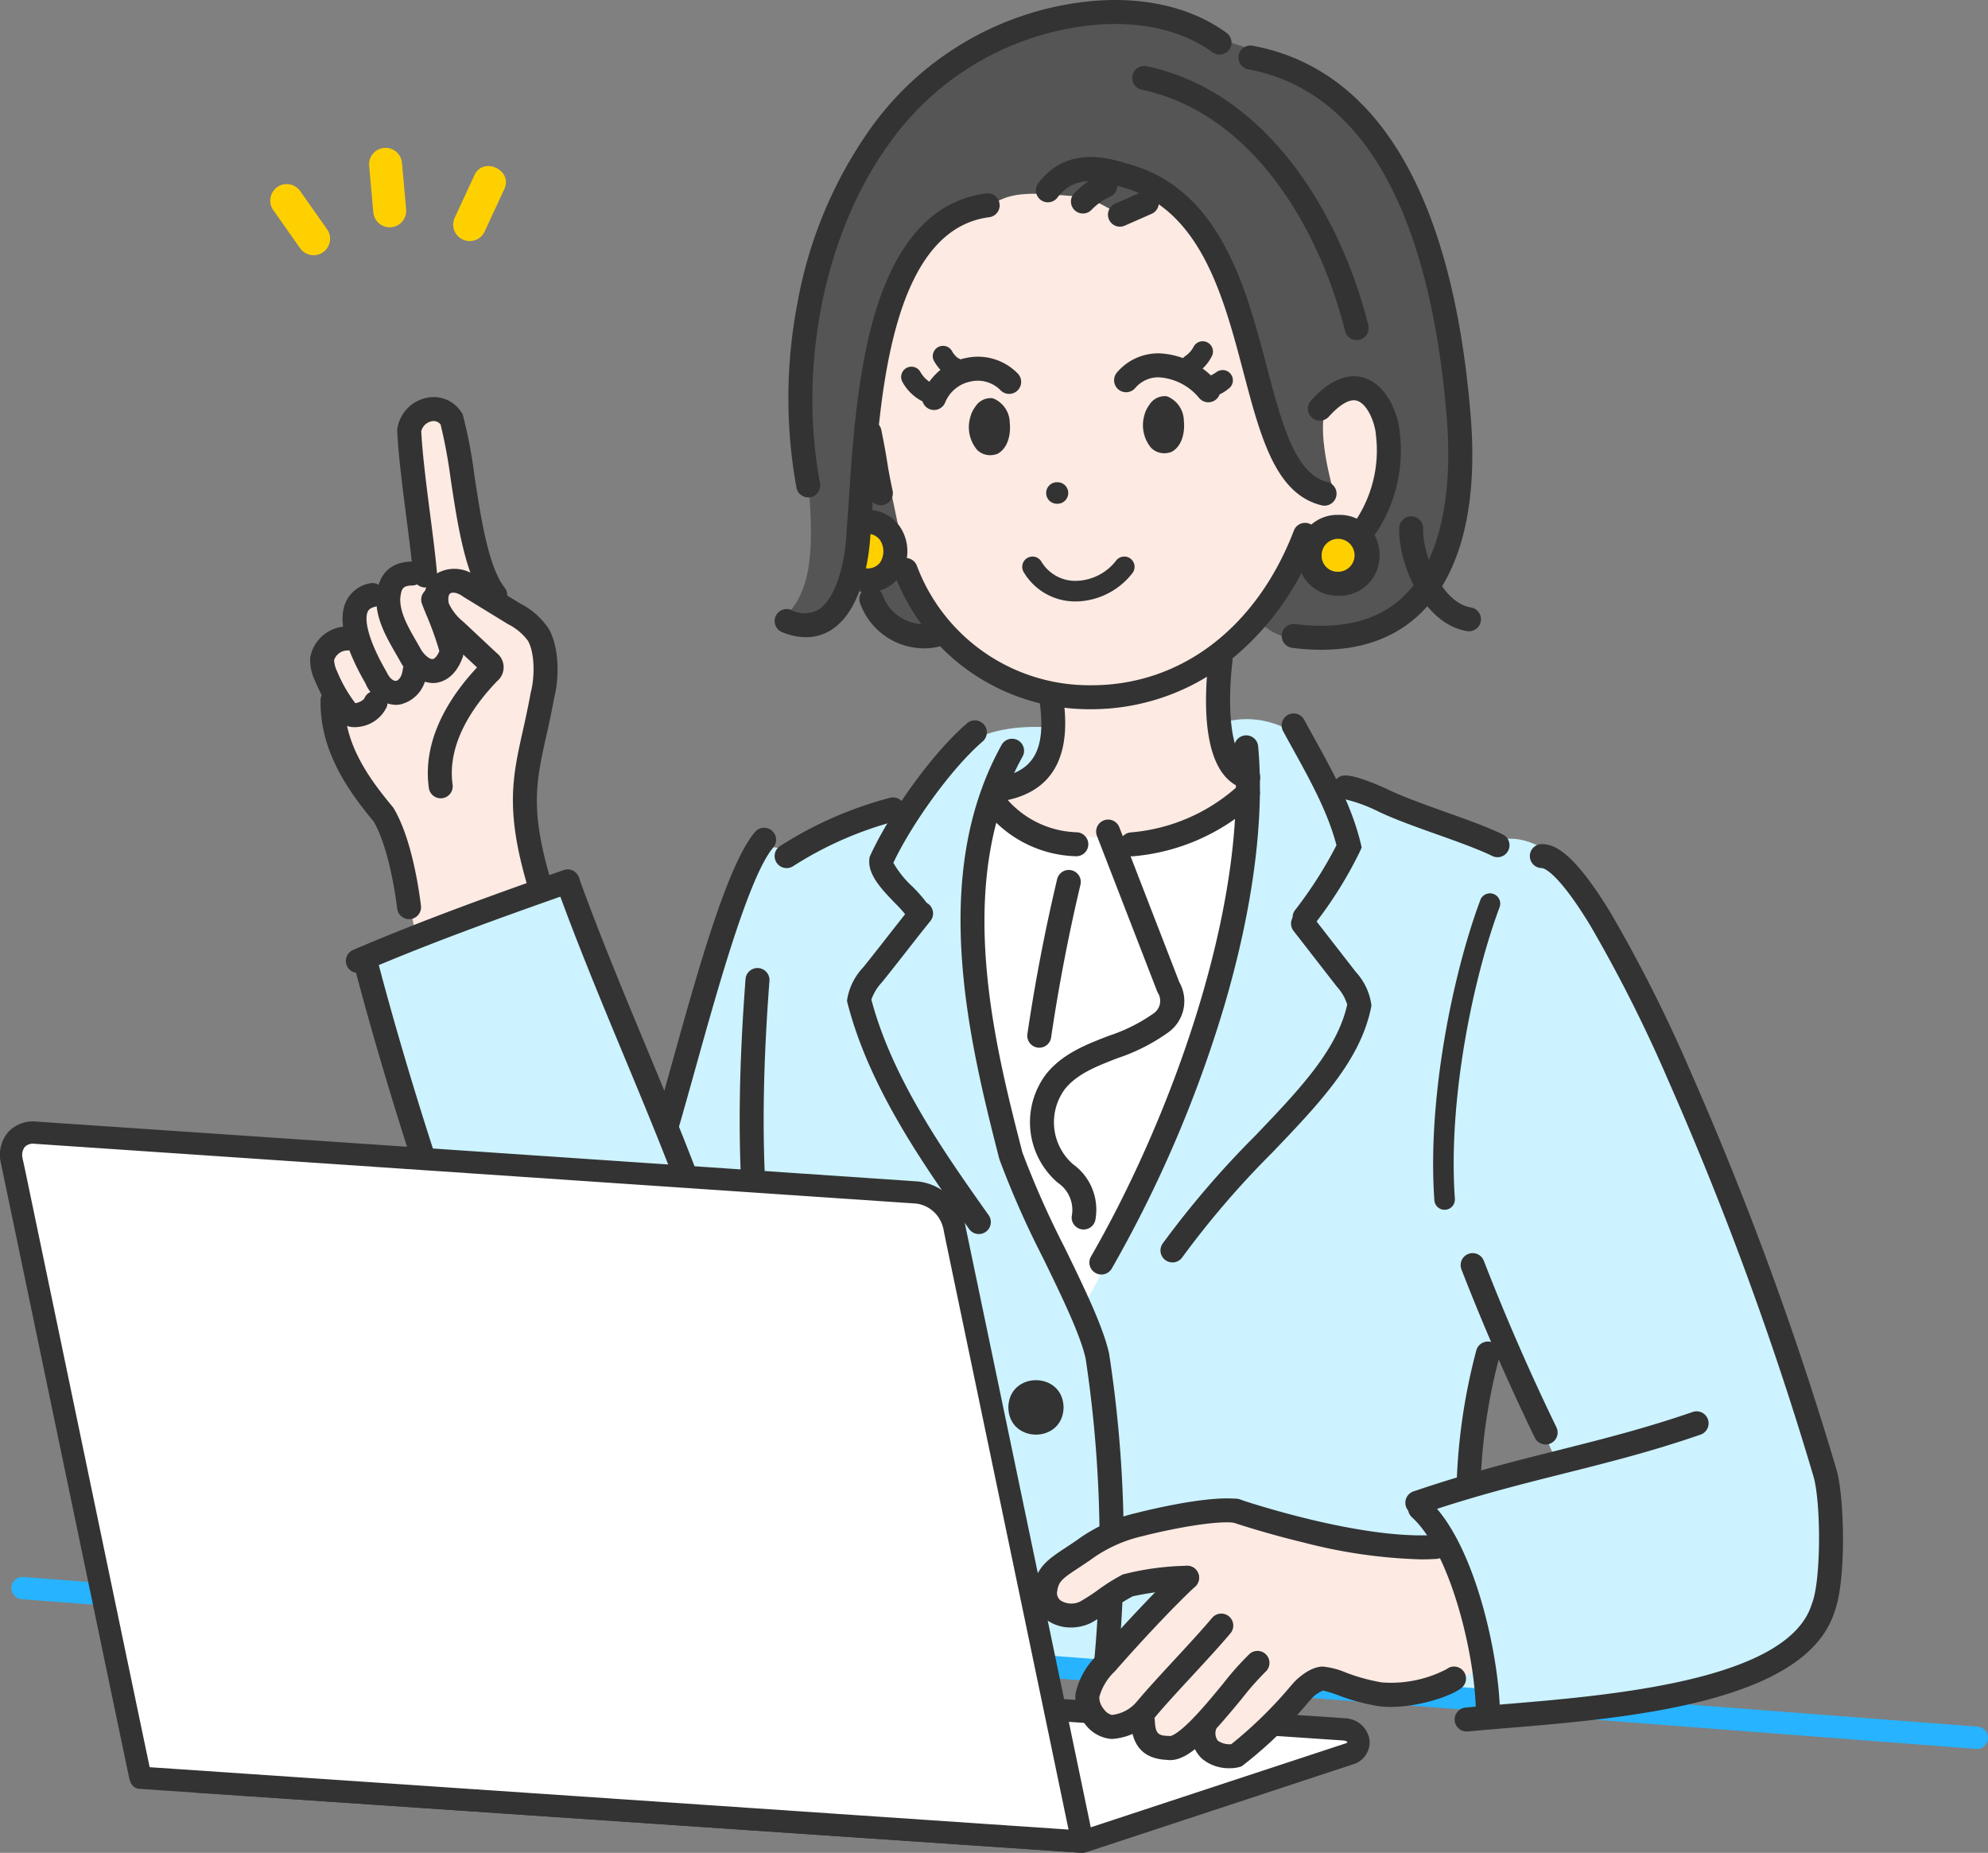 <svg xmlns="http://www.w3.org/2000/svg" width="235.88" height="219.82" viewBox="0 0 235.88 219.82">
  <rect x="0" y="0" width="235.88" height="219.82" fill="#808080" stroke="none"/>
  <g id="group" transform="translate(117.94 109.91)">
    <g id="group-2" data-name="group" transform="translate(-117.94 -109.91)">
      <g id="グループ_7608" data-name="グループ 7608">
        <g id="グループ_7601" data-name="グループ 7601" transform="translate(36.789)">
          <g id="グループ_7595" data-name="グループ 7595" transform="translate(1.281 1.072)">
            <g id="グループ_7593" data-name="グループ 7593" transform="translate(0 14.064)">
              <path id="パス_23333" data-name="パス 23333" d="M440.293,98.452l3.829,19.1s8.268,14.358,18.768,14.358c0,0,2.1,11.064-6.111,11.258.775,7.092,16.91,11.67,31.13-.213,0,0-5.94-2.584-4.579-15.492,0,0,8.194-5.442,9.936-13.155,11.485,5.743,14.38-24.256,2.319-17.09C492.8,54.4,439.385,54.225,440.293,98.452Z" transform="translate(-376.13 -65.193)" fill="#fdeae3"/>
              <path id="パス_23334" data-name="パス 23334" d="M190.635,266.23s-3.075-8.595-2.567-11.938,6.866-18.85-2.438-22.572c-4.2-3.093-5.169-20.011-5.614-22.241,0,0-4.186-2.59-5.575,1.346l1.876,17.418s-4.582-1.583-4.364,2.824c0,0-5.562-1.348-3.95,4.879,0,0-5.616-.3-3.589,4.552l.951,2.77s.176,6.574,4.02,10.717,5.712,16.659,5.712,16.659Z" transform="translate(-163.973 -175.338)" fill="#fdeae3"/>
            </g>
            <path id="パス_23335" data-name="パス 23335" d="M532.948,400.111s-17.258,13.1-31.932,2.024c0,0-3.866,8.06-1.048,29.622s11.655,25.122,13.257,33.5c0,0,7.68-18.845,12.708-30.777S532.948,400.111,532.948,400.111Z" transform="translate(-421.169 -308.288)" fill="#fff"/>
            <path id="パス_23336" data-name="パス 23336" d="M269.492,368.509s-7.845-1.137-11.749,2.5l-4.182,5.373-15.7,6.587-4.51-.7L222.39,416.23l-11.077-29.2-24.03,9.452s13.857,52.064,23.083,62.928c3.629,4.273,10.495,10.909,27.976,4.1,0,0-.415,5.267-1.114,14.35,0,0,65.085,5.645,85.635,6.558l-5.038-25.3c1.72-11.178,12.846-56.608,15.645-68.438,0,0-5.509-11.931-13.407-8.429l-17.838-6.739-4.458-6.135a10.323,10.323,0,0,0-8.56-1.644s-.391,4.788,3.4,6.515c0,0-.425,22.533-8.71,39.9s-11.467,22.8-11.467,22.8l-9.607-19.847c-1.778-6.687-5.252-30.6-1.05-41.641C261.776,375.465,269.039,374.988,269.492,368.509Z" transform="translate(-181.87 -283.172)" fill="#ccf3ff"/>
            <path id="パス_23337" data-name="パス 23337" d="M521.862,708.5c-.074,4.308-6.482,4.308-6.555,0C515.381,704.194,521.79,704.195,521.862,708.5Z" transform="translate(-433.736 -542.598)" fill="#333"/>
            <path id="パス_23338" data-name="パス 23338" d="M457.5,10.151l-4.5-1.463c-19-14.161-52.04,11.2-51.089,36.566-.449,14.469,3.826,26.634-2.488,31.773,0,0,7.394,2.474,8.94-5.4,0,0,1.036,9.2,10.781,6.54l-5-8.045-3.614-17.3s-.38-21.324,14.069-25.133c2.669-1.709,5.785-1.113,11.01-.762.312.017,4.363,2.273,4.363,2.273l5.788-2.9c10.2,5.714,11.146,36.62,19.16,35.545,0,0-2.265-7.61-.714-10.248,0,0,3.218-4.455,6.09-.814,3.727,4.952,2.212,20.8-8.039,16.915,0,0-1.622,6.219-6.225,9.453,0,0,2.6,3.849,10.635,1.847,6.222-1.55,11.723-2.833,13.287-13.485C481.633,54.17,477.957,17.18,457.5,10.151Z" transform="translate(-344.764 -4.618)" fill="#555"/>
            <g id="グループ_7594" data-name="グループ 7594" transform="translate(62.867 60.939)">
              <path id="パス_23339" data-name="パス 23339" d="M441.062,270.2c-.071,4.149-6.243,4.149-6.313,0C434.82,266.049,440.992,266.05,441.062,270.2Z" transform="translate(-434.749 -267.087)" fill="#ffd000"/>
              <path id="パス_23340" data-name="パス 23340" d="M676.808,273.465c-.071,4.149-6.243,4.149-6.313,0C670.566,269.315,676.738,269.316,676.808,273.465Z" transform="translate(-615.761 -269.595)" fill="#ffd000"/>
            </g>
          </g>
          <g id="グループ_7600" data-name="グループ 7600">
            <path id="パス_23341" data-name="パス 23341" d="M507.954,366.2a1.423,1.423,0,0,1-.273-2.818c3.916-.771,5.306-3.334,4.647-8.571a1.423,1.423,0,0,1,2.823-.355c.844,6.705-1.485,10.648-6.92,11.717A1.437,1.437,0,0,1,507.954,366.2Z" transform="translate(-425.718 -271.203)" fill="#333"/>
            <path id="パス_23342" data-name="パス 23342" d="M621.324,347.717a1.418,1.418,0,0,1-.374-.05c-5.157-1.4-4.906-10.325-4.3-15.519a1.422,1.422,0,1,1,2.826.331c-.67,5.711-.243,11.773,2.218,12.442a1.422,1.422,0,0,1-.372,2.8Z" transform="translate(-510.028 -254.067)" fill="#333"/>
            <path id="パス_23343" data-name="パス 23343" d="M573.707,408.059a1.422,1.422,0,0,1-.126-2.839,21.568,21.568,0,0,0,12.9-5.678,1.422,1.422,0,1,1,2,2.025,24.493,24.493,0,0,1-14.645,6.487C573.793,408.057,573.75,408.059,573.707,408.059Z" transform="translate(-476.205 -306.464)" fill="#333"/>
            <path id="パス_23344" data-name="パス 23344" d="M513.145,411.765c-.032,0-.065,0-.1,0a14.146,14.146,0,0,1-10.794-5.567,1.422,1.422,0,0,1,2.354-1.6,11.422,11.422,0,0,0,8.631,4.325,1.422,1.422,0,0,1-.094,2.842Z" transform="translate(-422.244 -310.182)" fill="#333"/>
            <path id="パス_23345" data-name="パス 23345" d="M384.376,567.513a1.424,1.424,0,0,1-1.415-1.584,61.451,61.451,0,0,0-1.391-23.564c-3.486-12.957-4.342-26.831-2.863-46.391a1.422,1.422,0,1,1,2.836.215c-1.453,19.22-.624,32.809,2.774,45.437a64.192,64.192,0,0,1,1.471,24.626A1.423,1.423,0,0,1,384.376,567.513Z" transform="translate(-327.037 -379.811)" fill="#333"/>
            <path id="パス_23346" data-name="パス 23346" d="M397.3,415.857a1.423,1.423,0,0,1-.818-2.587,45.612,45.612,0,0,1,13.108-5.758,1.422,1.422,0,0,1,.671,2.765A42.823,42.823,0,0,0,398.12,415.6,1.415,1.415,0,0,1,397.3,415.857Z" transform="translate(-340.756 -312.867)" fill="#333"/>
            <path id="パス_23347" data-name="パス 23347" d="M700.785,405.954a1.418,1.418,0,0,1-.621-.143c-1.721-.837-4.227-1.731-6.65-2.595-2.5-.89-5.077-1.811-6.939-2.716a18.038,18.038,0,0,0-3.821-1.4,1.422,1.422,0,0,1-.133-2.842c1.52-.082,5.162,1.665,5.2,1.682,1.721.836,4.227,1.73,6.651,2.6,2.5.89,5.077,1.811,6.938,2.716a1.423,1.423,0,0,1-.623,2.7Z" transform="translate(-559.888 -304.255)" fill="#333"/>
            <path id="パス_23348" data-name="パス 23348" d="M733.757,494.037a1.219,1.219,0,0,1-1.215-1.133c-.859-12.149,2.225-26.981,5.455-35.62a1.219,1.219,0,0,1,2.284.854c-3.14,8.4-6.14,22.808-5.306,34.594a1.22,1.22,0,0,1-1.13,1.3C733.815,494.036,733.786,494.037,733.757,494.037Z" transform="translate(-599.141 -350.506)" fill="#333"/>
            <path id="パス_23349" data-name="パス 23349" d="M508.152,488.612A1.472,1.472,0,0,1,508,488.6a1.423,1.423,0,0,1-1.268-1.562,148.5,148.5,0,0,0-1-35.958c-.606-2.817-2.87-7.469-5.06-11.967a109.177,109.177,0,0,1-5.164-11.666l-.029-.1c-1.962-7.622-3.921-15.758-4.456-24.065-.639-9.944.908-18.133,4.73-25.036a1.422,1.422,0,0,1,2.489,1.378c-8.255,14.909-3.309,34.187-.021,46.964a108.161,108.161,0,0,0,5.009,11.28c2.368,4.865,4.6,9.46,5.284,12.614a148.74,148.74,0,0,1,1.05,36.85A1.423,1.423,0,0,1,508.152,488.612Z" transform="translate(-413.702 -289.867)" fill="#333"/>
            <path id="パス_23350" data-name="パス 23350" d="M558.145,439.73a1.423,1.423,0,0,1-1.231-2.133c9.676-16.781,18.684-41.928,17-60.28a1.422,1.422,0,0,1,2.833-.26c.785,8.536-.6,19.167-4,30.744a147.788,147.788,0,0,1-13.364,31.217A1.421,1.421,0,0,1,558.145,439.73Z" transform="translate(-464.256 -288.522)" fill="#333"/>
            <path id="パス_23351" data-name="パス 23351" d="M449.773,391.85a1.421,1.421,0,0,1-1.165-.6,15.562,15.562,0,0,0-1.332-1.48c-1.534-1.585-3.272-3.381-3.047-5.253l.026-.218.091-.2c2.062-4.549,7.033-11.833,11.468-15.668a1.422,1.422,0,0,1,1.861,2.152c-3.923,3.393-8.579,10.092-10.6,14.4a11.6,11.6,0,0,0,2.25,2.809,16.928,16.928,0,0,1,1.614,1.821,1.423,1.423,0,0,1-1.162,2.241Z" transform="translate(-377.865 -282.621)" fill="#333"/>
            <path id="パス_23352" data-name="パス 23352" d="M448.516,500.2a1.42,1.42,0,0,1-1.162-.6c-5.268-7.431-11.823-16.68-14.419-26.781l-.062-.24.023-.247a7.224,7.224,0,0,1,1.9-3.778c.872-1.078,1.879-2.365,2.852-3.609s1.994-2.548,2.88-3.644a1.423,1.423,0,1,1,2.212,1.789c-.872,1.078-1.879,2.365-2.852,3.609s-1.994,2.548-2.881,3.644a5.691,5.691,0,0,0-1.246,2.044c2.516,9.489,8.83,18.4,13.913,25.567a1.423,1.423,0,0,1-1.159,2.245Z" transform="translate(-369.16 -353.792)" fill="#333"/>
            <path id="パス_23353" data-name="パス 23353" d="M594.489,507.439a1.422,1.422,0,0,1-1.163-2.241,110.327,110.327,0,0,1,10.958-12.765c5.229-5.468,9.755-10.2,10.937-15.588a5.516,5.516,0,0,0-1.214-2.109l-5.15-6.626a1.422,1.422,0,0,1,2.246-1.746l5.15,6.626a7.224,7.224,0,0,1,1.826,3.814l.014.195-.039.192c-1.269,6.287-6.11,11.348-11.715,17.209a106.5,106.5,0,0,0-10.687,12.435A1.421,1.421,0,0,1,594.489,507.439Z" transform="translate(-492.162 -357.665)" fill="#333"/>
            <path id="パス_23354" data-name="パス 23354" d="M657.78,390.317a1.423,1.423,0,0,1-1.131-2.284,49.573,49.573,0,0,0,4.916-7.7c-1.023-3.911-3.108-7.685-5.127-11.339-.4-.723-.8-1.442-1.184-2.159a1.422,1.422,0,1,1,2.5-1.353c.383.709.776,1.42,1.172,2.136,2.19,3.963,4.454,8.062,5.519,12.513l.109.455-.182.43a48.39,48.39,0,0,1-5.461,8.741A1.421,1.421,0,0,1,657.78,390.317Z" transform="translate(-539.778 -280.053)" fill="#333"/>
            <g id="グループ_7596" data-name="グループ 7596" transform="translate(65.211 60.493)">
              <path id="パス_23355" data-name="パス 23355" d="M440.3,270.315a5.94,5.94,0,0,1-.98-.083l.468-2.806a1.848,1.848,0,0,0,1.939-.6,2.449,2.449,0,0,0,.168-2.426,1.782,1.782,0,0,0-1.713-1l.033-2.845a4.607,4.607,0,0,1,4.228,2.578,5.29,5.29,0,0,1-.43,5.385A4.485,4.485,0,0,1,440.3,270.315Z" transform="translate(-439.323 -260.552)" fill="#333"/>
              <path id="パス_23356" data-name="パス 23356" d="M668.018,272.686h-.051a4.72,4.72,0,0,1-4.814-4.821v-.048a4.717,4.717,0,0,1,4.857-4.726h.05a4.72,4.72,0,0,1,4.814,4.82v.049A4.716,4.716,0,0,1,668.018,272.686ZM666,267.869a1.9,1.9,0,0,0,2,1.972h.024A1.954,1.954,0,1,0,666,267.869Z" transform="translate(-611.186 -262.501)" fill="#333"/>
            </g>
            <path id="パス_23357" data-name="パス 23357" d="M532.729,467.416c-.044,0-.089,0-.134-.006a1.423,1.423,0,0,1-1.284-1.548,3.884,3.884,0,0,0-1.631-3.983l-.14-.117a9.459,9.459,0,0,1-1.232-12.821c1.942-2.4,4.726-3.471,7.418-4.511a20.014,20.014,0,0,0,5.229-2.6l.113-.08a1.8,1.8,0,0,0,.444-2.451l-.06-.134-7.145-18.446a1.422,1.422,0,1,1,2.653-1.028l7.12,18.382a4.564,4.564,0,0,1-1.418,6.034,22.632,22.632,0,0,1-5.91,2.981c-2.453.948-4.769,1.843-6.234,3.649a6.615,6.615,0,0,0,.851,8.849l.128.107a6.638,6.638,0,0,1,2.647,6.437A1.422,1.422,0,0,1,532.729,467.416Z" transform="translate(-440.941 -321.548)" fill="#333"/>
            <path id="パス_23358" data-name="パス 23358" d="M526.4,465.631a1.424,1.424,0,0,1-1.409-1.63c.907-6.144,2.094-12.323,3.528-18.365a1.422,1.422,0,0,1,2.768.657c-1.415,5.963-2.587,12.061-3.482,18.124A1.423,1.423,0,0,1,526.4,465.631Z" transform="translate(-439.877 -341.33)" fill="#333"/>
            <path id="パス_23359" data-name="パス 23359" d="M480.2,289.291h-.113a24.672,24.672,0,0,1-23.278-16.018,1.423,1.423,0,1,1,2.665-1A21.848,21.848,0,0,0,480.1,286.446h.106c10.624,0,19.589-6.853,24-18.351a1.422,1.422,0,0,1,2.656,1.018,32.777,32.777,0,0,1-11.43,15.31A26.352,26.352,0,0,1,480.2,289.291Z" transform="translate(-387.473 -205.149)" fill="#333"/>
            <path id="パス_23360" data-name="パス 23360" d="M441.035,224.908a1.423,1.423,0,0,1-1.39-1.13c-.436-2.073-.547-2.768-.674-3.572-.114-.718-.243-1.533-.668-3.649a1.422,1.422,0,0,1,2.789-.56c.436,2.173.57,3.018.689,3.764.121.766.226,1.428.648,3.432a1.422,1.422,0,0,1-1.1,1.685A1.44,1.44,0,0,1,441.035,224.908Z" transform="translate(-373.307 -164.971)" fill="#333"/>
            <path id="パス_23361" data-name="パス 23361" d="M405.267,59.013a1.423,1.423,0,0,1-1.4-1.16,59.539,59.539,0,0,1,.115-21.879,51.554,51.554,0,0,1,8.579-20.6A36.45,36.45,0,0,1,437.891.236C444.512-.577,450.551.724,454.9,3.9a1.422,1.422,0,1,1-1.676,2.3c-3.767-2.748-9.088-3.863-14.981-3.139a33.664,33.664,0,0,0-23.381,13.99c-7.609,10.48-10.828,26.29-8.2,40.279a1.423,1.423,0,0,1-1.4,1.685Z" transform="translate(-346.156 0)" fill="#333"/>
            <path id="パス_23362" data-name="パス 23362" d="M642.751,94.96a27.642,27.642,0,0,1-3.462-.227,1.422,1.422,0,0,1,.356-2.822c5.534.7,9.859-.407,12.855-3.287,4.141-3.981,5.951-11.617,5.1-21.5l-.016-.185c-.859-10.131-2.786-18.579-5.728-25.108-4.055-9-10.037-14.294-17.782-15.736a1.422,1.422,0,1,1,.52-2.8c8.715,1.622,15.4,7.464,19.856,17.364,3.074,6.824,5.083,15.584,5.969,26.037l.016.18c.943,10.912-1.118,19.141-5.96,23.8C651.507,93.524,647.574,94.96,642.751,94.96Z" transform="translate(-522.753 -17.87)" fill="#333"/>
            <g id="グループ_7597" data-name="グループ 7597" transform="translate(70.133 40.488)">
              <path id="パス_23363" data-name="パス 23363" d="M472.634,188.6a1.423,1.423,0,0,1-1.321-1.95,6.96,6.96,0,0,1,5.142-4.225,6.591,6.591,0,0,1,6.11,1.848,1.422,1.422,0,1,1-2.033,1.99,3.792,3.792,0,0,0-3.519-1.048,4.125,4.125,0,0,0-3.058,2.491A1.422,1.422,0,0,1,472.634,188.6Z" transform="translate(-468.731 -180.447)" fill="#333"/>
              <path id="パス_23364" data-name="パス 23364" d="M479.089,180.315h-.012c-1.07-.01-2.152-1.563-2.4-2.1a1.219,1.219,0,0,1,2.2-1.042,2.752,2.752,0,0,0,.65.781,1.219,1.219,0,0,1-.438,2.357Zm.014-2.438h0Zm0,0h0Z" transform="translate(-472.834 -175.992)" fill="#333"/>
              <path id="パス_23365" data-name="パス 23365" d="M464.3,191.864a2.162,2.162,0,0,1-.574-.082,5.6,5.6,0,0,1-3.079-2.651,1.219,1.219,0,1,1,2.2-1.058,3.416,3.416,0,0,0,1.43,1.325,1.219,1.219,0,0,1,.9,2.215A1.556,1.556,0,0,1,464.3,191.864Z" transform="translate(-460.526 -184.365)" fill="#333"/>
              <path id="パス_23366" data-name="パス 23366" d="M497.723,210.208a2.2,2.2,0,0,1-1.546-.63,4.191,4.191,0,0,1-.816-3.859,3.369,3.369,0,0,1,.58-1.233,2.161,2.161,0,0,1,1.823-1.051h.2l.183.06a3.162,3.162,0,0,1,1.9,2.863c.135,1.22-.139,2.9-1.352,3.625l-.133.079-.149.043A2.475,2.475,0,0,1,497.723,210.208Z" transform="translate(-487.161 -196.69)" fill="#333"/>
              <path id="パス_23367" data-name="パス 23367" d="M586.692,209.209a2.2,2.2,0,0,1-1.546-.63,4.191,4.191,0,0,1-.816-3.86,3.361,3.361,0,0,1,.58-1.233,2.161,2.161,0,0,1,1.824-1.051h.2l.183.06a3.163,3.163,0,0,1,1.9,2.863c.135,1.22-.139,2.9-1.352,3.625l-.133.079-.149.043A2.476,2.476,0,0,1,586.692,209.209Z" transform="translate(-555.474 -195.923)" fill="#333"/>
              <path id="パス_23368" data-name="パス 23368" d="M580.542,186.365a1.419,1.419,0,0,1-1.078-.494,6.72,6.72,0,0,0-4.787-2.468h-.018a3.594,3.594,0,0,0-2.807,1.284,1.422,1.422,0,1,1-2.14-1.875,6.445,6.445,0,0,1,4.976-2.255,9.492,9.492,0,0,1,6.931,3.456,1.422,1.422,0,0,1-1.077,2.351Z" transform="translate(-544.091 -179.125)" fill="#333"/>
              <path id="パス_23369" data-name="パス 23369" d="M604.7,178.361a1.219,1.219,0,0,1-.756-2.177l.021-.016a3.05,3.05,0,0,0,1.055-1.182l.014-.023a1.219,1.219,0,0,1,2.073,1.284l-.014.023a4.949,4.949,0,0,1-1.619,1.813l-.021.016A1.214,1.214,0,0,1,604.7,178.361Z" transform="translate(-570.29 -174.386)" fill="#333"/>
              <path id="パス_23370" data-name="パス 23370" d="M613.511,192.342h-.034a1.219,1.219,0,0,1-.07-2.436,5.166,5.166,0,0,0,1.1-.605,1.219,1.219,0,1,1,1.352,2.029A4.4,4.4,0,0,1,613.511,192.342ZM613.5,189.9h0Z" transform="translate(-577.039 -185.681)" fill="#333"/>
              <path id="パス_23371" data-name="パス 23371" d="M535.992,248.97h-.061a1.277,1.277,0,0,1,.008-2.554h.069a1.277,1.277,0,0,1-.016,2.554Z" transform="translate(-517.45 -229.692)" fill="#333"/>
              <path id="パス_23372" data-name="パス 23372" d="M528.754,289.728q-.2,0-.4-.011a7.091,7.091,0,0,1-5.773-3.454,1.219,1.219,0,0,1,2.071-1.287,4.714,4.714,0,0,0,3.832,2.305,6.158,6.158,0,0,0,5.061-2.412,1.219,1.219,0,0,1,1.923,1.5A8.669,8.669,0,0,1,528.754,289.728Z" transform="translate(-508.029 -258.858)" fill="#333"/>
            </g>
            <path id="パス_23373" data-name="パス 23373" d="M675.321,211.486a1.423,1.423,0,0,1-1.224-2.145,15.009,15.009,0,0,0,2.377-10.056c-.093-1.434-.975-3.664-2.206-4.09-1.133-.393-2.609,1.008-3.387,1.878a1.422,1.422,0,0,1-2.12-1.9c2.765-3.089,5.026-3.157,6.436-2.669,2.749.95,3.982,4.536,4.113,6.572a17.69,17.69,0,0,1-2.764,11.708A1.421,1.421,0,0,1,675.321,211.486Z" transform="translate(-550.003 -147.639)" fill="#333"/>
            <path id="パス_23374" data-name="パス 23374" d="M563.65,121.634a1.419,1.419,0,0,1-.334-.04c-5.479-1.321-7.248-8.037-9.3-15.814-2.415-9.165-5.152-19.552-14.621-22l-.035-.01-.309-.091c-2.557-.759-5.187-1.114-7.1,1.4a1.422,1.422,0,1,1-2.265-1.721c3.366-4.431,8.312-2.963,10.174-2.41l.265.078c11.07,2.869,14.16,14.6,16.643,24.021,1.817,6.9,3.386,12.851,7.213,13.774a1.423,1.423,0,0,1-.332,2.806Z" transform="translate(-443.274 -61.638)" fill="#333"/>
            <path id="パス_23375" data-name="パス 23375" d="M399.585,151.462a7.462,7.462,0,0,1-2.818-.6,1.422,1.422,0,1,1,1.071-2.635,3.378,3.378,0,0,0,3.261-.051c2.1-1.359,3.184-5.673,3.322-9.346l0-.062c.1-1.167.183-2.484.276-3.877.415-6.229.984-14.759,3.079-21.816,2.575-8.671,7.015-13.47,13.2-14.263a1.422,1.422,0,0,1,.362,2.822c-11.67,1.5-13,21.5-13.8,33.446-.093,1.393-.18,2.709-.277,3.889-.061,1.552-.567,8.978-4.62,11.6A5.571,5.571,0,0,1,399.585,151.462Z" transform="translate(-340.755 -75.864)" fill="#333"/>
            <path id="パス_23376" data-name="パス 23376" d="M548.72,93.48a1.423,1.423,0,0,1-1.028-2.406,9.964,9.964,0,0,1,3.12-2.2,1.422,1.422,0,1,1,1.157,2.6,7.1,7.1,0,0,0-2.222,1.563A1.419,1.419,0,0,1,548.72,93.48Z" transform="translate(-457.018 -68.148)" fill="#333"/>
            <path id="パス_23377" data-name="パス 23377" d="M567.644,101.862a1.423,1.423,0,0,1-.574-2.725l3.135-1.38a1.422,1.422,0,1,1,1.146,2.6l-3.135,1.38A1.42,1.42,0,0,1,567.644,101.862Z" transform="translate(-471.548 -74.968)" fill="#333"/>
            <path id="パス_23378" data-name="パス 23378" d="M446.786,307.1a8.089,8.089,0,0,1-7.622-5.451,1.422,1.422,0,0,1,2.7-.888,5.24,5.24,0,0,0,6.1,3.347,1.422,1.422,0,1,1,.7,2.757A7.611,7.611,0,0,1,446.786,307.1Z" transform="translate(-373.935 -230.179)" fill="#333"/>
            <path id="パス_23379" data-name="パス 23379" d="M605.253,66.237a1.423,1.423,0,0,1-1.379-1.079c-2.993-12.013-10.9-25.842-24.121-28.629a1.422,1.422,0,0,1,.587-2.784c14.5,3.058,23.093,17.877,26.294,30.725a1.424,1.424,0,0,1-1.381,1.767Z" transform="translate(-481.071 -25.886)" fill="#333"/>
            <path id="パス_23380" data-name="パス 23380" d="M745.959,710.692a1.423,1.423,0,0,1-1.42-1.36,70.179,70.179,0,0,1,2.211-22.75,1.422,1.422,0,0,1,2.752.719,66.742,66.742,0,0,0-2.121,21.905,1.423,1.423,0,0,1-1.358,1.484Z" transform="translate(-608.374 -526.359)" fill="#333"/>
            <path id="パス_23381" data-name="パス 23381" d="M723.332,277.468a1.464,1.464,0,0,1-.221-.017c-5.058-.789-8.157-7.77-8.068-12.229a1.422,1.422,0,0,1,2.844.057c-.066,3.325,2.335,8.843,5.662,9.361a1.423,1.423,0,0,1-.217,2.828Z" transform="translate(-585.816 -202.574)" fill="#333"/>
            <g id="グループ_7599" data-name="グループ 7599" transform="translate(0 47.112)">
              <path id="パス_23382" data-name="パス 23382" d="M220.318,559.02a17.632,17.632,0,0,1-4.368-.557,23.012,23.012,0,0,1-14.886-13.2c-7.567-15.374-15.9-41.125-20.446-58.556a1.422,1.422,0,1,1,2.753-.718c4.656,17.86,13.111,43.534,20.261,58.05l.032.069a20.118,20.118,0,0,0,12.99,11.6,14.166,14.166,0,0,0,12.657-2.74,1.422,1.422,0,1,1,1.757,2.237A17.275,17.275,0,0,1,220.318,559.02Z" transform="translate(-175.437 -419.447)" fill="#333"/>
              <path id="パス_23383" data-name="パス 23383" d="M178.167,456.556a1.422,1.422,0,0,1-.562-2.729c8.04-3.454,16.754-6.594,24.974-9.473a1.422,1.422,0,1,1,.941,2.685c-8.171,2.862-16.83,5.982-24.791,9.4A1.417,1.417,0,0,1,178.167,456.556Z" transform="translate(-172.497 -388.237)" fill="#333"/>
              <path id="パス_23384" data-name="パス 23384" d="M304.382,496.961a1.423,1.423,0,0,1-1.367-1.032c-2.845-9.943-6.835-19.544-11.061-29.71-2.706-6.511-5.5-13.244-7.956-20.041a1.423,1.423,0,0,1,2.676-.965c2.428,6.733,5.213,13.434,7.907,19.915,4.07,9.792,8.279,19.918,11.169,30.019a1.424,1.424,0,0,1-1.368,1.814Z" transform="translate(-254.785 -388.237)" fill="#333"/>
              <path id="パス_23385" data-name="パス 23385" d="M336.1,459.715a1.423,1.423,0,0,1-1.366-1.822c.6-2.07,1.261-4.424,1.956-6.917,3.092-11.088,6.6-23.656,9.863-27.483a1.422,1.422,0,0,1,2.164,1.847c-2.859,3.349-6.574,16.672-9.287,26.4-.7,2.5-1.357,4.864-1.966,6.951A1.423,1.423,0,0,1,336.1,459.715Z" transform="translate(-293.759 -371.899)" fill="#333"/>
              <g id="グループ_7598" data-name="グループ 7598">
                <path id="パス_23386" data-name="パス 23386" d="M230.405,329.116a1.423,1.423,0,0,1-1.365-1.024c-2.6-8.9-1.722-12.833-.511-18.276.306-1.374.622-2.8.925-4.458l.023-.1c.476-1.82.48-4.676-.343-6.116a6.626,6.626,0,0,0-2.353-1.966l-5.3-3.246c-.657-.5-1.279-.588-1.553-.414-.23.146-.3.61-.185,1.189a6.149,6.149,0,0,0,1.761,2.215l3.9,3.655a2.147,2.147,0,0,1,.07,3.362c-2.79,2.9-5.961,7.37-5.278,12.277a1.422,1.422,0,0,1-2.818.392c-.813-5.839,2.582-10.943,5.717-14.3l-3.539-3.315A8.314,8.314,0,0,1,217,295.465l-.027-.1a3.82,3.82,0,0,1,1.427-4.25,4.205,4.205,0,0,1,4.743.506l5.123,3.126a8.866,8.866,0,0,1,3.341,2.982c1.245,2.177,1.264,5.757.64,8.2-.31,1.7-.643,3.192-.937,4.514-1.2,5.4-1.926,8.663.466,16.861a1.424,1.424,0,0,1-1.366,1.821Z" transform="translate(-203.283 -270.233)" fill="#333"/>
                <path id="パス_23387" data-name="パス 23387" d="M214.591,227.827a1.42,1.42,0,0,1-1.116-.539c-2.408-3.039-3.338-9.165-4.159-14.57a61.354,61.354,0,0,0-1.209-6.558,1.058,1.058,0,0,0-1.1-.365,1.594,1.594,0,0,0-1.195,1.177c.154,2.874.619,6.477,1.069,9.964.336,2.6.653,5.064.815,7.032a1.422,1.422,0,0,1-2.835.233c-.156-1.9-.469-4.33-.8-6.9-.465-3.6-.946-7.332-1.1-10.342l-.007-.135.019-.133a4.415,4.415,0,0,1,3.421-3.674,3.908,3.908,0,0,1,4.21,1.743l.108.167.058.191a57.963,57.963,0,0,1,1.363,7.174c.729,4.8,1.637,10.783,3.576,13.23a1.422,1.422,0,0,1-1.114,2.306Z" transform="translate(-192.62 -202.918)" fill="#333"/>
                <path id="パス_23388" data-name="パス 23388" d="M198.955,301.357A4.622,4.622,0,0,1,195.266,299l-.066-.109c-.193-.353-.4-.711-.608-1.073-1.122-1.949-2.394-4.158-2.282-6.689l.009-.105c.119-.994.48-4.021,4.2-4.084a1.422,1.422,0,0,1,.049,2.844c-1.164.02-1.287.408-1.422,1.521-.055,1.688.942,3.419,1.907,5.094.208.361.413.717.606,1.069.524.764,1.06,1.076,1.341,1.042.2-.024.511-.289.787-.945a37.192,37.192,0,0,0-1.565-4.348c-.227-.561-.407-1-.506-1.283a1.422,1.422,0,0,1,2.68-.955c.079.222.257.661.463,1.17,1.551,3.828,1.926,5.11,1.746,5.966l-.02.1-.033.093c-.864,2.4-2.379,2.929-3.2,3.03A3.233,3.233,0,0,1,198.955,301.357Zm.852-3.662Z" transform="translate(-184.445 -267.431)" fill="#333"/>
                <path id="パス_23389" data-name="パス 23389" d="M181.341,312.4a4.086,4.086,0,0,1-3.556-2.553c-2.47-4.276-3.261-7.508-2.352-9.606a3.888,3.888,0,0,1,2.859-2.253,1.422,1.422,0,0,1,.642,2.771c-.7.161-.833.478-.891.613-.389.9-.007,3.232,2.23,7.093l.052.1c.357.745.81,1.032,1.1.984s.675-.48.78-1.31a1.422,1.422,0,0,1,2.823.355,4.048,4.048,0,0,1-3.146,3.762A3.374,3.374,0,0,1,181.341,312.4Z" transform="translate(-171.211 -275.887)" fill="#333"/>
                <path id="パス_23390" data-name="パス 23390" d="M163.786,332.062a2.613,2.613,0,0,1-2.129-.993,19.17,19.17,0,0,1-2.607-4.495,5.7,5.7,0,0,1-.583-2.725,4.474,4.474,0,0,1,4.567-3.73,1.422,1.422,0,1,1-.128,2.842,1.69,1.69,0,0,0-1.6,1.148,3.414,3.414,0,0,0,.367,1.35,16.551,16.551,0,0,0,2.154,3.761,1.927,1.927,0,0,0,1.056-.53,1.422,1.422,0,0,1,2.686.934A4.152,4.152,0,0,1,164.42,332,3.579,3.579,0,0,1,163.786,332.062Zm.1-2.755,0,0Zm.958-.532h0Zm.047-.109h0Z" transform="translate(-158.454 -292.904)" fill="#333"/>
                <path id="パス_23391" data-name="パス 23391" d="M174.329,379.057a1.423,1.423,0,0,1-1.41-1.249c-.2-1.65-1-7.229-2.789-10.337-3.194-3.833-6.416-8.54-6.3-14.426a1.422,1.422,0,0,1,2.844.058c-.1,4.981,2.687,9.016,5.713,12.636l.074.089.059.1c2.051,3.466,2.935,9.221,3.22,11.534a1.422,1.422,0,0,1-1.238,1.585A1.444,1.444,0,0,1,174.329,379.057Z" transform="translate(-162.581 -317.119)" fill="#333"/>
              </g>
            </g>
          </g>
        </g>
        <path id="パス_23392" data-name="パス 23392" d="M239.1,826.225c-.034,0-.068,0-.1,0L7.13,808.464a1.321,1.321,0,1,1,.2-2.634L239.2,823.587a1.321,1.321,0,0,1-.1,2.638Z" transform="translate(-4.538 -618.734)" fill="#27b3ff"/>
        <g id="グループ_7604" data-name="グループ 7604" transform="translate(0 133.051)">
          <g id="グループ_7602" data-name="グループ 7602" transform="translate(20.571 63.708)">
            <path id="パス_23393" data-name="パス 23393" d="M200.426,873.543l-104.4-7.089c-1.937-.131-2.4-2.326-.616-2.913l31.234-10.285a2.162,2.162,0,0,1,.82-.1l104.4,7.089c1.937.132,2.4,2.326.616,2.914l-31.234,10.285A2.164,2.164,0,0,1,200.426,873.543Z" transform="translate(-92.972 -851.83)" fill="#fff"/>
            <path id="パス_23394" data-name="パス 23394" d="M196.2,870.5c-.079,0-.158,0-.238-.008L91.566,863.4a3.038,3.038,0,0,1-2.943-2.55,2.738,2.738,0,0,1,2-2.936l31.235-10.285a3.453,3.453,0,0,1,1.323-.164l104.4,7.089a3.039,3.039,0,0,1,2.943,2.549,2.738,2.738,0,0,1-2,2.936L197.29,870.328A3.5,3.5,0,0,1,196.2,870.5Zm-73.26-20.4a.823.823,0,0,0-.257.04L91.453,860.427a.464.464,0,0,0-.215.118c.009.033.139.2.507.223l104.4,7.089h0a.84.84,0,0,0,.317-.037L227.7,857.534a.458.458,0,0,0,.215-.118c-.009-.033-.139-.2-.507-.223l-104.4-7.089Z" transform="translate(-88.602 -847.461)" fill="#333"/>
          </g>
          <g id="グループ_7603" data-name="グループ 7603">
            <path id="パス_23395" data-name="パス 23395" d="M132.789,662.879l-111.75-7.588c-.032,0-15.263-73.177-15.277-73.189a2.58,2.58,0,0,1,2.768-3.343l104.665,7.107a5.118,5.118,0,0,1,4.356,3.9C117.549,589.776,132.815,662.883,132.789,662.879Z" transform="translate(-4.363 -577.431)" fill="#fff"/>
            <path id="パス_23396" data-name="パス 23396" d="M128.425,659.833l-.09,0-111.68-7.583h-.015c-1.035,0-1.255-1.027-1.329-1.375-.046-.217-.114-.538-.2-.954-.175-.829-.428-2.038-.746-3.555-.635-3.034-1.527-7.3-2.557-12.242-2.061-9.879-4.679-22.441-6.916-33.174C2.38,588.9.208,578.478.112,578.036c0-.01,0-.02-.007-.031a4.181,4.181,0,0,1,.836-3.645,3.97,3.97,0,0,1,3.314-1.286l104.665,7.106a6.433,6.433,0,0,1,5.559,4.953l0,.011c.035.169.923,4.423,2.149,10.3,2.1,10.072,5.378,25.768,8.126,38.948,1.374,6.59,2.617,12.551,3.514,16.866.449,2.158.812,3.9,1.062,5.111.125.6.222,1.074.288,1.393.143.7.238,1.162-.24,1.664A1.321,1.321,0,0,1,128.425,659.833ZM17.758,649.674l109.025,7.4c-1.7-8.226-9.287-44.562-12.738-61.1l-1.563-7.49c-.344-1.65-.5-2.421-.571-2.822l-.017,0a3.781,3.781,0,0,0-3.152-2.856L4.077,575.71a1.361,1.361,0,0,0-1.143.385,1.565,1.565,0,0,0-.242,1.37l-.017,0c.09.34.2.879.393,1.788l4.41,21.152C11.413,619.3,16.667,644.507,17.758,649.674Z" transform="translate(0 -573.064)" fill="#333"/>
          </g>
        </g>
        <g id="グループ_7607" data-name="グループ 7607" transform="translate(122.59 100.145)">
          <g id="グループ_7605" data-name="グループ 7605" transform="translate(0.933 1.422)">
            <path id="パス_23397" data-name="パス 23397" d="M580.3,776.383s-15.125-.4-25.131-4.336l-14.759,2.168-8.382,6.337c0,7.889,9.407,1.771,10.629.432l5.222.254-9.543,12.032s-1.382,5.657,4.926,3.962c0,0,.774,3.9,4.534,2.954l2.618-1.869s1.331,4.8,5.428,1.869l7.987-8.573s1.556-.778,3.889.518,7.432,4.58,16.765-1.728Z" transform="translate(-532.029 -694.365)" fill="#fdeae3"/>
            <path id="パス_23398" data-name="パス 23398" d="M740.3,437.463l-8.366,51.217,8.939,20.79L724.3,514.185s9.8,12.4,8.377,25.713c13.653-2.987,49.259,2.113,39.361-31.429C772.042,508.468,753.562,448.656,740.3,437.463Z" transform="translate(-679.663 -437.463)" fill="#ccf3ff"/>
          </g>
          <g id="グループ_7606" data-name="グループ 7606">
            <path id="パス_23399" data-name="パス 23399" d="M532.5,781a4.892,4.892,0,0,1-2.918-.915,3.956,3.956,0,0,1-1.518-3.882c.329-2.391,1.844-3.386,3.762-4.646l.5-.332c.3-.2.583-.391.851-.574a19.327,19.327,0,0,1,7.093-3.239c.079-.021,8.116-2.115,11.977-1.664a1.422,1.422,0,1,1-.33,2.826c-2.871-.335-9.437,1.19-10.908,1.585a16.6,16.6,0,0,0-6.23,2.843c-.278.189-.568.387-.881.594l-.515.339c-1.827,1.2-2.359,1.593-2.508,2.671a1.116,1.116,0,0,0,.4,1.2,2.391,2.391,0,0,0,2.28.127,22.781,22.781,0,0,0,2.182-1.411,22.152,22.152,0,0,1,2.863-1.791l.061-.028a32.61,32.61,0,0,1,7.7-1.025,1.422,1.422,0,0,1-.2,2.838,35.032,35.032,0,0,0-6.343.787,20.057,20.057,0,0,0-2.449,1.55,24.887,24.887,0,0,1-2.508,1.608l-.07.035A5.455,5.455,0,0,1,532.5,781Z" transform="translate(-528.009 -688.06)" fill="#333"/>
            <path id="パス_23400" data-name="パス 23400" d="M553.917,820.645q-.141,0-.281-.01a4.327,4.327,0,0,1-2.975-1.751,4.872,4.872,0,0,1-1.122-3.67,8.969,8.969,0,0,1,2.534-4.48c2.326-2.679,6.877-7.627,9.729-10.257a1.422,1.422,0,0,1,1.928,2.091c-2.771,2.555-7.226,7.4-9.5,10.025a6.557,6.557,0,0,0-1.879,3.078,2.18,2.18,0,0,0,.546,1.449,1.634,1.634,0,0,0,.947.679,4.467,4.467,0,0,0,2.923-1.541c1.25-1.494,2.922-3.3,4.538-5.051,1.578-1.707,3.209-3.471,4.431-4.925a1.422,1.422,0,1,1,2.177,1.831c-1.265,1.5-2.919,3.294-4.519,5.025s-3.24,3.5-4.445,4.945A7.337,7.337,0,0,1,553.917,820.645Z" transform="translate(-544.506 -714.483)" fill="#333"/>
            <path id="パス_23401" data-name="パス 23401" d="M582.583,856.581a2.7,2.7,0,0,1-.385-.028c-2.736-.123-4.136-1.6-4.276-4.526a1.422,1.422,0,0,1,2.841-.136c.075,1.564.395,1.782,1.625,1.823l.115,0,.084.016c.1-.013.777-.159,2.474-1.864,1.252-1.258,2.615-2.911,3.817-4.37a34.59,34.59,0,0,1,3.132-3.522,1.422,1.422,0,0,1,1.867,2.147,34.9,34.9,0,0,0-2.8,3.184C587.488,853.657,584.894,856.581,582.583,856.581Z" transform="translate(-566.332 -747.906)" fill="#333"/>
            <path id="パス_23402" data-name="パス 23402" d="M613.486,863.666a4.959,4.959,0,0,1-3.273-1.122,4.055,4.055,0,0,1-1.136-4.035,1.422,1.422,0,0,1,2.8.521,1.493,1.493,0,0,0,.2,1.365,2.4,2.4,0,0,0,1.6.421,50.566,50.566,0,0,0,7.112-6.975l.4-.446c.017-.019,1.681-1.786,3.353-1.786h.01a9.4,9.4,0,0,1,2.722.708,22.576,22.576,0,0,0,4.233,1.165,14.243,14.243,0,0,0,7.709-1.564,1.422,1.422,0,0,1,1.78,2.219c-1.474,1.182-6.38,2.644-9.877,2.163a24.831,24.831,0,0,1-4.785-1.3,13.081,13.081,0,0,0-1.777-.547,3.97,3.97,0,0,0-1.255.843l-.395.44a50.757,50.757,0,0,1-7.833,7.579l-.188.135-.222.069A4.264,4.264,0,0,1,613.486,863.666Zm11.092-9.215h0Z" transform="translate(-590.173 -754.03)" fill="#333"/>
            <path id="パス_23403" data-name="パス 23403" d="M648.965,773.1a61.716,61.716,0,0,1-13.949-2c-2.5-.6-4.663-1.222-6.036-1.636-.8-.241-1.411-.436-1.785-.557-.879-.286-1.175-.382-1.45-.891a1.422,1.422,0,0,1,1.56-2.064,1.387,1.387,0,0,1,.208.063c.588.2,14.266,4.771,23.087,4.188a1.422,1.422,0,0,1,.187,2.839Q649.916,773.1,648.965,773.1Z" transform="translate(-602.922 -688.24)" fill="#333"/>
            <path id="パス_23404" data-name="パス 23404" d="M729.115,792.034a1.422,1.422,0,0,1-1.422-1.422c0-6.718-2.948-19.166-7.568-23.379a1.422,1.422,0,1,1,1.917-2.1c5.657,5.159,8.5,19.117,8.5,25.481A1.422,1.422,0,0,1,729.115,792.034Z" transform="translate(-675.163 -687.347)" fill="#333"/>
            <path id="パス_23405" data-name="パス 23405" d="M719.6,733.452a1.423,1.423,0,0,1-.459-2.769c6.363-2.169,11.854-3.549,17.163-4.883,5.287-1.328,10.281-2.584,15.971-4.543a1.422,1.422,0,0,1,.926,2.69c-5.8,2-10.856,3.268-16.2,4.612-5.254,1.32-10.686,2.685-16.939,4.816A1.424,1.424,0,0,1,719.6,733.452Z" transform="translate(-674.023 -653.885)" fill="#333"/>
            <path id="パス_23406" data-name="パス 23406" d="M744.836,536.617a1.422,1.422,0,0,1-.134-2.838c1.361-.131,2.9-.259,4.54-.394,12.6-1.041,33.689-2.783,36.529-11.846l.036-.1c1.1-2.767,1.068-11.97.193-15.042a393.192,393.192,0,0,0-17.2-46.926,171,171,0,0,0-9.288-18.462c-4.1-6.75-5.69-6.828-5.756-6.828a1.422,1.422,0,1,1,0-2.845c1.493,0,3.774.931,8.187,8.2a173.882,173.882,0,0,1,9.458,18.786,396.387,396.387,0,0,1,17.338,47.3c.933,3.277,1.154,13.156-.265,16.821-3.463,10.844-24.841,12.611-38.994,13.781-1.625.134-3.16.261-4.5.39C744.928,536.614,744.882,536.617,744.836,536.617Z" transform="translate(-693.404 -431.337)" fill="#333"/>
            <path id="パス_23407" data-name="パス 23407" d="M756.545,663.039a1.423,1.423,0,0,1-1.281-.8c-3.159-6.506-6.088-13.224-8.707-19.966a1.422,1.422,0,1,1,2.651-1.03c2.592,6.671,5.49,13.317,8.615,19.754a1.423,1.423,0,0,1-1.278,2.044Z" transform="translate(-695.741 -591.81)" fill="#333"/>
          </g>
        </g>
      </g>
      <g id="グループ_7609" data-name="グループ 7609" transform="translate(32.066 17.54)">
        <path id="パス_23408" data-name="パス 23408" d="M138.943,94.422a1.958,1.958,0,0,0-.475,2.724l3.186,4.529a1.955,1.955,0,1,0,3.2-2.25L141.667,94.9A1.957,1.957,0,0,0,138.943,94.422Z" transform="translate(-138.113 -89.767)" fill="#ffd000"/>
        <path id="パス_23409" data-name="パス 23409" d="M237.609,87.612c1.1-2.282-2.518-3.964-3.547-1.645l-2.329,5.023a1.955,1.955,0,0,0,3.547,1.645Z" transform="translate(-209.848 -82.694)" fill="#ffd000"/>
        <path id="パス_23410" data-name="パス 23410" d="M190.4,75.553a1.958,1.958,0,0,0-1.773,2.122l.494,5.515a1.955,1.955,0,0,0,3.895-.349l-.494-5.515A1.958,1.958,0,0,0,190.4,75.553Z" transform="translate(-176.894 -75.545)" fill="#ffd000"/>
      </g>
    </g>
  </g>
</svg>
